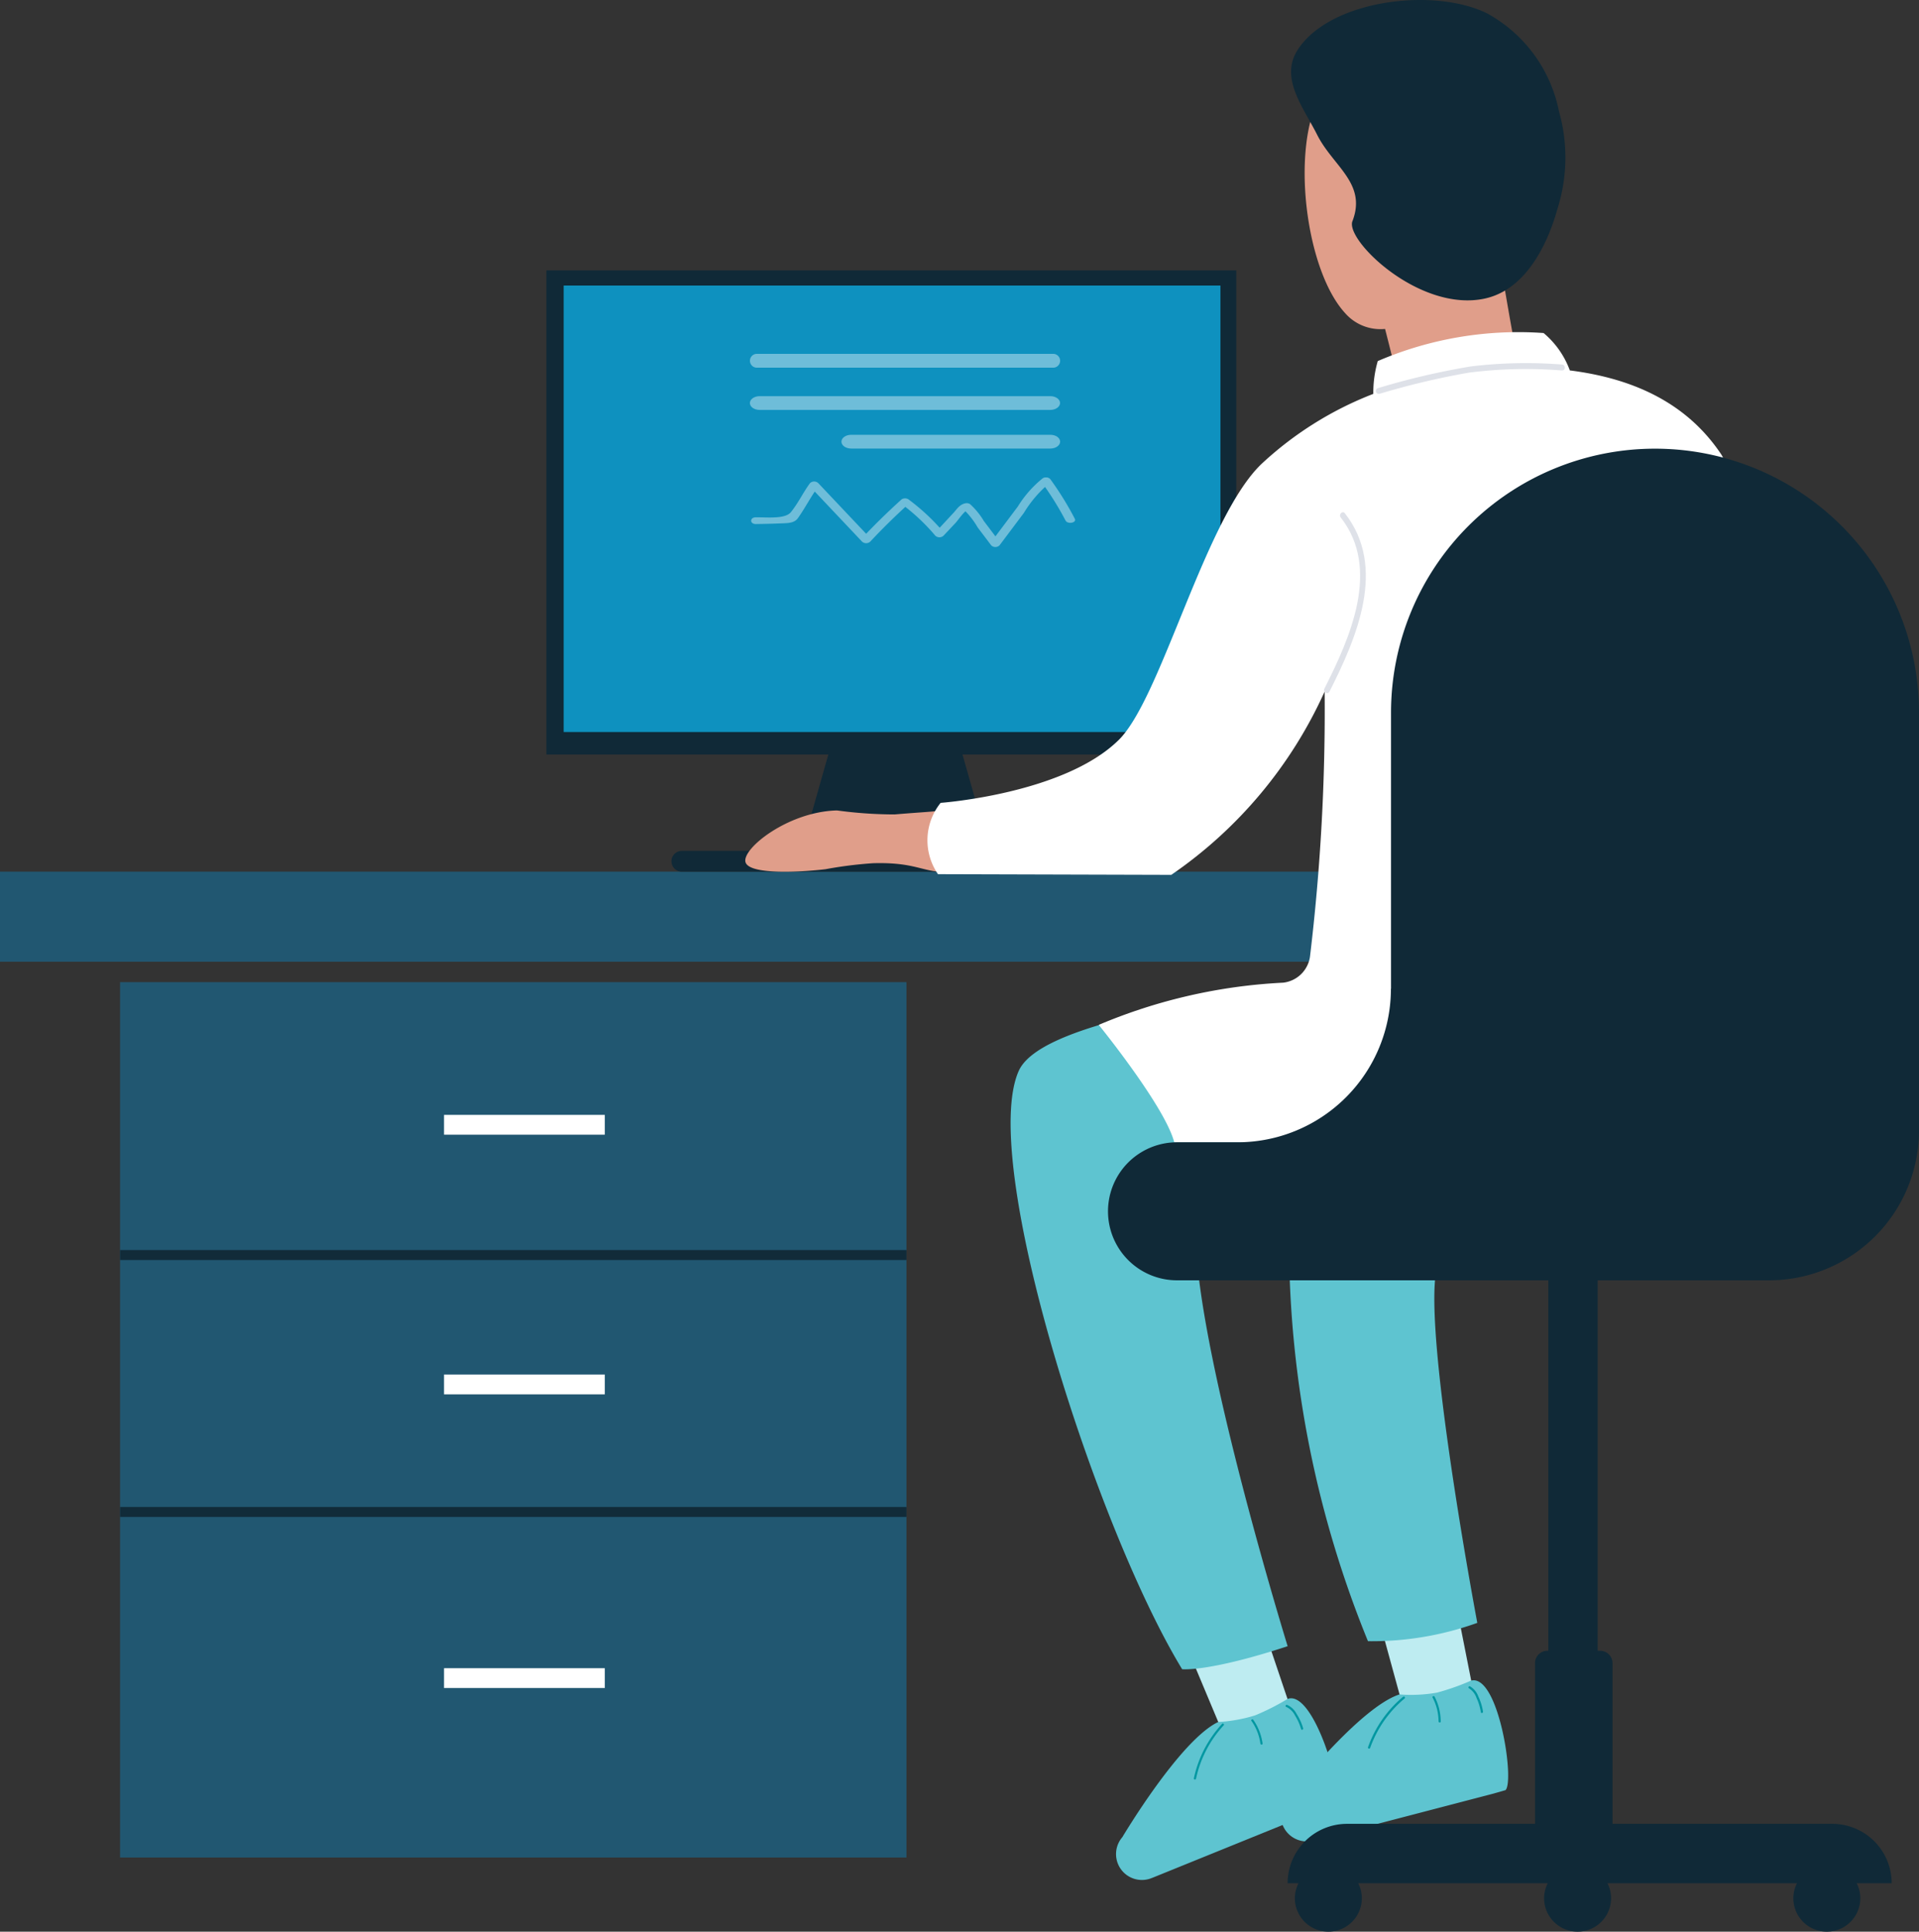 <svg id="グループ_3808" data-name="グループ 3808" xmlns="http://www.w3.org/2000/svg" xmlns:xlink="http://www.w3.org/1999/xlink" width="88.972" height="89.563" viewBox="0 0 88.972 89.563">
  <rect x="0" y="0" width="88.972" height="89.563" fill="#333333" stroke="none"/>
  <defs>
    <clipPath id="clip-path">
      <rect id="長方形_3210" data-name="長方形 3210" width="88.972" height="89.563" fill="none"/>
    </clipPath>
    <clipPath id="clip-path-3">
      <rect id="長方形_3203" data-name="長方形 3203" width="14.381" height="0.642" fill="none"/>
    </clipPath>
    <clipPath id="clip-path-4">
      <rect id="長方形_3206" data-name="長方形 3206" width="14.381" height="0.638" fill="none"/>
    </clipPath>
    <clipPath id="clip-path-5">
      <rect id="長方形_3207" data-name="長方形 3207" width="10.139" height="0.638" fill="none"/>
    </clipPath>
    <clipPath id="clip-path-6">
      <rect id="長方形_3208" data-name="長方形 3208" width="15.021" height="3.225" fill="none"/>
    </clipPath>
  </defs>
  <g id="グループ_3743" data-name="グループ 3743" clip-path="url(#clip-path)">
    <rect id="長方形_3197" data-name="長方形 3197" width="31.984" height="22.445" transform="translate(25.334 12.537)" fill="#102937"/>
    <path id="パス_4754" data-name="パス 4754" d="M177.067,238.48l-3.359,1.236,1.792,4.275,3.045-1.124Z" transform="translate(-118.271 -162.372)" fill="#beecf1"/>
    <g id="グループ_3742" data-name="グループ 3742">
      <g id="グループ_3741" data-name="グループ 3741" clip-path="url(#clip-path)">
        <path id="パス_4755" data-name="パス 4755" d="M170.072,246.762a11.147,11.147,0,0,1-1.494.757,6.944,6.944,0,0,1-1.717.309c-1.773.836-4.447,5.341-4.447,5.341a1.2,1.2,0,0,0,1.351,1.9c.034-.014.07-.025.1-.039l7.92-3.212.52-.226c.373-.485-1.022-5.3-2.237-4.829" transform="translate(-110.378 -167.989)" fill="#5ec4d0"/>
        <path id="パス_4756" data-name="パス 4756" d="M174.741,250.416a5.382,5.382,0,0,0-1.305,2.527.051.051,0,0,0,.1.015,5.284,5.284,0,0,1,1.285-2.48c.041-.051-.039-.113-.08-.062" transform="translate(-118.085 -170.486)" fill="#0097a1"/>
        <path id="パス_4757" data-name="パス 4757" d="M181.792,249.852a2.394,2.394,0,0,1,.413,1.054c.014.063.115.052.1-.011a2.513,2.513,0,0,0-.433-1.1c-.041-.05-.122.011-.081.062" transform="translate(-123.768 -170.06)" fill="#0097a1"/>
        <path id="パス_4758" data-name="パス 4758" d="M186.794,247.778a.847.847,0,0,1,.409.4,2.451,2.451,0,0,1,.281.628c.018.063.112.024.094-.038a2.556,2.556,0,0,0-.307-.672.893.893,0,0,0-.438-.412c-.062-.019-.1.074-.04.093" transform="translate(-127.16 -168.637)" fill="#0097a1"/>
        <path id="パス_4759" data-name="パス 4759" d="M204.578,235.517l-3.491.79,1.224,4.471,3.165-.72Z" transform="translate(-136.913 -160.354)" fill="#beecf1"/>
        <path id="パス_4760" data-name="パス 4760" d="M194.9,244.131a11.115,11.115,0,0,1-1.579.557,6.949,6.949,0,0,1-1.743.084c-1.866.6-5.1,4.72-5.1,4.72a1.2,1.2,0,0,0,1.094,2.058c.036-.009.072-.015.109-.025l8.27-2.159.544-.157c.432-.433-.327-5.388-1.593-5.079" transform="translate(-126.693 -166.21)" fill="#5ec4d0"/>
        <path id="パス_4761" data-name="パス 4761" d="M200.361,246.492a5.38,5.38,0,0,0-1.622,2.336.051.051,0,0,0,.1.028,5.282,5.282,0,0,1,1.6-2.292c.047-.045-.024-.117-.072-.072" transform="translate(-135.313 -167.817)" fill="#0097a1"/>
        <path id="パス_4762" data-name="パス 4762" d="M208.118,246.489a2.394,2.394,0,0,1,.273,1.1c.005.064.107.066.1,0a2.506,2.506,0,0,0-.286-1.151c-.034-.055-.123-.005-.088.05" transform="translate(-141.694 -167.775)" fill="#0097a1"/>
        <path id="パス_4763" data-name="パス 4763" d="M213.345,245.08a.847.847,0,0,1,.354.45,2.463,2.463,0,0,1,.2.659c.01.064.108.039.1-.025a2.561,2.561,0,0,0-.218-.706.9.9,0,0,0-.38-.465c-.059-.027-.111.06-.051.087" transform="translate(-145.241 -166.803)" fill="#0097a1"/>
        <rect id="長方形_3198" data-name="長方形 3198" width="87.705" height="4.176" transform="translate(0 40.414)" fill="#215771"/>
        <rect id="長方形_3199" data-name="長方形 3199" width="36.46" height="40.587" transform="translate(5.567 45.537)" fill="#215771"/>
        <rect id="長方形_3200" data-name="長方形 3200" width="36.46" height="0.462" transform="translate(5.567 57.959)" fill="#112b39"/>
        <rect id="長方形_3201" data-name="長方形 3201" width="36.46" height="0.462" transform="translate(5.567 69.871)" fill="#112b39"/>
        <rect id="長方形_3202" data-name="長方形 3202" width="7.453" height="0.919" transform="translate(20.587 51.691)" fill="#fff"/>
        <path id="パス_4764" data-name="パス 4764" d="M98.033,114.009h3.609a2.7,2.7,0,0,0,2.443-1.855l.751-2.646h6.2l.547,1.929.2.717a2.7,2.7,0,0,0,2.443,1.855h3.609a.482.482,0,0,1,0,.965h-19.8a.482.482,0,0,1,0-.965" transform="translate(-66.421 -74.559)" fill="#102937"/>
        <path id="パス_4765" data-name="パス 4765" d="M81.888,41.48l2.091,0,0,0,28.359,0s0,20.694.006,20.7l-28.365,0,0,0-2.091,0V41.48" transform="translate(-55.754 -28.241)" fill="#0e91bf"/>
        <g id="グループ_3731" data-name="グループ 3731" transform="translate(34.77 16.406)" opacity="0.4">
          <g id="グループ_3730" data-name="グループ 3730">
            <g id="グループ_3729" data-name="グループ 3729" clip-path="url(#clip-path-3)">
              <path id="パス_4766" data-name="パス 4766" d="M109.271,52.048H123.01a.321.321,0,0,0,0-.642H109.271a.321.321,0,0,0,0,.642" transform="translate(-108.95 -51.406)" fill="#fff"/>
            </g>
          </g>
        </g>
        <path id="パス_4767" data-name="パス 4767" d="M117.616,117.634c-.576.1-.988.1-2.423.22a19.97,19.97,0,0,1-2.666-.185c-2.267.053-4.425,1.778-4.242,2.4.178.607,2.66.453,3.709.325a18.955,18.955,0,0,1,2.2-.278c1.967-.056,2.272.409,3.384.411Z" transform="translate(-73.72 -80.093)" fill="#e09e8a"/>
        <path id="パス_4768" data-name="パス 4768" d="M178.362,146.9c.706,2.447-1.488,5.718-3.925,7.2-3.277,1.988-7.665,1.36-7.665,1.36-1.252,1.345,1.681,16.895,1.681,16.895a14.45,14.45,0,0,1-5.069.85,49.227,49.227,0,0,1-3.659-18.116,28.142,28.142,0,0,1,.185-3.223c-1.229.162-4.265.688-4.265.688-1.484,3.092,4.015,20.883,4.015,20.883-3.678,1.206-4.892,1.067-4.892,1.067-4.018-6.6-9.43-23.562-7.578-27.735.887-2,7.257-3.05,13.32-4.132Z" transform="translate(-99.96 -97.111)" fill="#5ec4d0"/>
        <path id="パス_4769" data-name="パス 4769" d="M198.5,19.134s.673,4.056.889,5.01l-5.577.907c-.11-.509-.551-2.228-.551-2.228a2.176,2.176,0,0,1-1.855-.736c-1.716-1.874-2.428-6.912-1.391-9.569.634-1.623,4.621-2,6.445-.232.556.538.715,1.245,2.04,6.848" transform="translate(-129.044 -7.572)" fill="#e09e8a"/>
        <path id="パス_4770" data-name="パス 4770" d="M196.572,13.837c2.455-.551,3.261-3.9,3.369-4.238a7.867,7.867,0,0,0,.043-4.444A6.65,6.65,0,0,0,196.652.62C194.178-.6,189.4-.008,187.887,2.287c-.871,1.32.232,2.66.887,3.962.741,1.471,2.314,2.25,1.635,4.009-.34.879,3.137,4.259,6.164,3.579" transform="translate(-127.706 0)" fill="#102937"/>
        <path id="パス_4771" data-name="パス 4771" d="M135.385,70.143s5.737-.414,8.265-2.929c1.976-1.967,4.005-10.335,6.632-12.808a16.124,16.124,0,0,1,5.159-3.225,5.279,5.279,0,0,1,.206-1.521,16.522,16.522,0,0,1,7.688-1.3,4.083,4.083,0,0,1,1.217,1.733c2.991.378,5.438,1.536,7.01,3.879,1.87,2.788-.283,31.63-1.257,31.908l-24.094,0c-.429-1.661-3.5-5.443-3.5-5.443a25.087,25.087,0,0,1,8.547-1.956,1.418,1.418,0,0,0,1.246-1.2,95.564,95.564,0,0,0,.68-12.3,20.517,20.517,0,0,1-7.109,8.5l-10.818-.031a2.77,2.77,0,0,1,.124-3.308" transform="translate(-91.769 -32.919)" fill="#fff"/>
        <path id="パス_4772" data-name="パス 4772" d="M187.062,213.963a2.755,2.755,0,0,1,2.754-2.755h8.716v-7.45a.574.574,0,0,1,.574-.574h.044V186.008h2.287v17.176h.114a.574.574,0,0,1,.574.574v7.45h10.189a2.755,2.755,0,0,1,2.754,2.755h-1.622a1.533,1.533,0,0,1,.169.692,1.553,1.553,0,1,1-3.107,0,1.538,1.538,0,0,1,.169-.692H201.89a1.534,1.534,0,0,1,.169.692,1.553,1.553,0,1,1-3.106,0,1.538,1.538,0,0,1,.169-.692h-8.788a1.534,1.534,0,0,1,.169.692,1.553,1.553,0,1,1-3.106,0,1.538,1.538,0,0,1,.169-.692Z" transform="translate(-127.363 -126.646)" fill="#102937"/>
        <path id="パス_4773" data-name="パス 4773" d="M174.091,90.215v-12.8a12.24,12.24,0,1,1,24.48,0V96.777a6.956,6.956,0,0,1-6.955,6.957H164.169a3.2,3.2,0,0,1,0-6.4h2.8a7.118,7.118,0,0,0,7.117-7.119" transform="translate(-109.598 -44.372)" fill="#102937"/>
        <path id="パス_4774" data-name="パス 4774" d="M192.367,82.6c1.193-2.358,2.625-5.557.756-7.94-.107-.137.085-.331.193-.193,1.964,2.5.55,5.775-.714,8.271-.079.156-.314.019-.235-.138" transform="translate(-130.964 -50.67)" fill="#dee1e8"/>
        <path id="パス_4775" data-name="パス 4775" d="M208.518,53.11a20.818,20.818,0,0,0-4.313.1,35.629,35.629,0,0,0-4.145.982.136.136,0,0,1-.072-.263,34.23,34.23,0,0,1,4.307-1.007,21.349,21.349,0,0,1,4.224-.088c.174.01.176.282,0,.273" transform="translate(-136.099 -35.933)" fill="#dee1e8"/>
        <rect id="長方形_3204" data-name="長方形 3204" width="7.453" height="0.919" transform="translate(20.587 63.73)" fill="#fff"/>
        <rect id="長方形_3205" data-name="長方形 3205" width="7.453" height="0.919" transform="translate(20.587 77.346)" fill="#fff"/>
        <g id="グループ_3734" data-name="グループ 3734" transform="translate(34.77 18.368)" opacity="0.4">
          <g id="グループ_3733" data-name="グループ 3733">
            <g id="グループ_3732" data-name="グループ 3732" clip-path="url(#clip-path-4)">
              <path id="パス_4776" data-name="パス 4776" d="M109.4,58.194h13.475c.25,0,.453-.143.453-.319s-.2-.319-.453-.319H109.4c-.25,0-.453.143-.453.319s.2.319.453.319" transform="translate(-108.95 -57.556)" fill="#fff"/>
            </g>
          </g>
        </g>
        <g id="グループ_3737" data-name="グループ 3737" transform="translate(39.012 20.157)" opacity="0.4">
          <g id="グループ_3736" data-name="グループ 3736">
            <g id="グループ_3735" data-name="グループ 3735" clip-path="url(#clip-path-5)">
              <path id="パス_4777" data-name="パス 4777" d="M122.695,63.8h9.233c.25,0,.453-.143.453-.319s-.2-.319-.453-.319h-9.233c-.25,0-.453.143-.453.319s.2.319.453.319" transform="translate(-122.242 -63.16)" fill="#fff"/>
            </g>
          </g>
        </g>
        <g id="グループ_3740" data-name="グループ 3740" transform="translate(34.825 22.137)" opacity="0.4">
          <g id="グループ_3739" data-name="グループ 3739">
            <g id="グループ_3738" data-name="グループ 3738" clip-path="url(#clip-path-6)">
              <path id="パス_4778" data-name="パス 4778" d="M123.7,71.368a13.708,13.708,0,0,0-1.1-1.767l.349.032a5.421,5.421,0,0,0-1.18,1.374l-1.132,1.508a.279.279,0,0,1-.384,0l-.627-.829a3.794,3.794,0,0,0-.672-.855l.216.04c-.16.033-.462.486-.563.594l-.564.6a.281.281,0,0,1-.384,0A9.27,9.27,0,0,0,116.1,70.6h.314q-.933.845-1.768,1.739a.282.282,0,0,1-.384,0l-2.411-2.552h.384c-.352.476-.607.991-.946,1.468-.174.244-.5.229-.847.243-.368.015-.737.023-1.105.028-.286,0-.286-.309,0-.313.5-.007,1.357.094,1.625-.235.347-.426.566-.911.889-1.348a.28.28,0,0,1,.384,0l2.411,2.551h-.384q.869-.927,1.838-1.8a.3.3,0,0,1,.314,0,9.7,9.7,0,0,1,1.635,1.53h-.384L118.51,71c.149-.16.268-.379.547-.436a.289.289,0,0,1,.216.04,3.373,3.373,0,0,1,.637.781l.731.967h-.384l1.23-1.639a5.145,5.145,0,0,1,1.151-1.307.285.285,0,0,1,.349.032,14.273,14.273,0,0,1,1.14,1.842c.1.19-.331.272-.429.083" transform="translate(-109.121 -69.366)" fill="#fff"/>
            </g>
          </g>
        </g>
      </g>
    </g>
  </g>
</svg>
